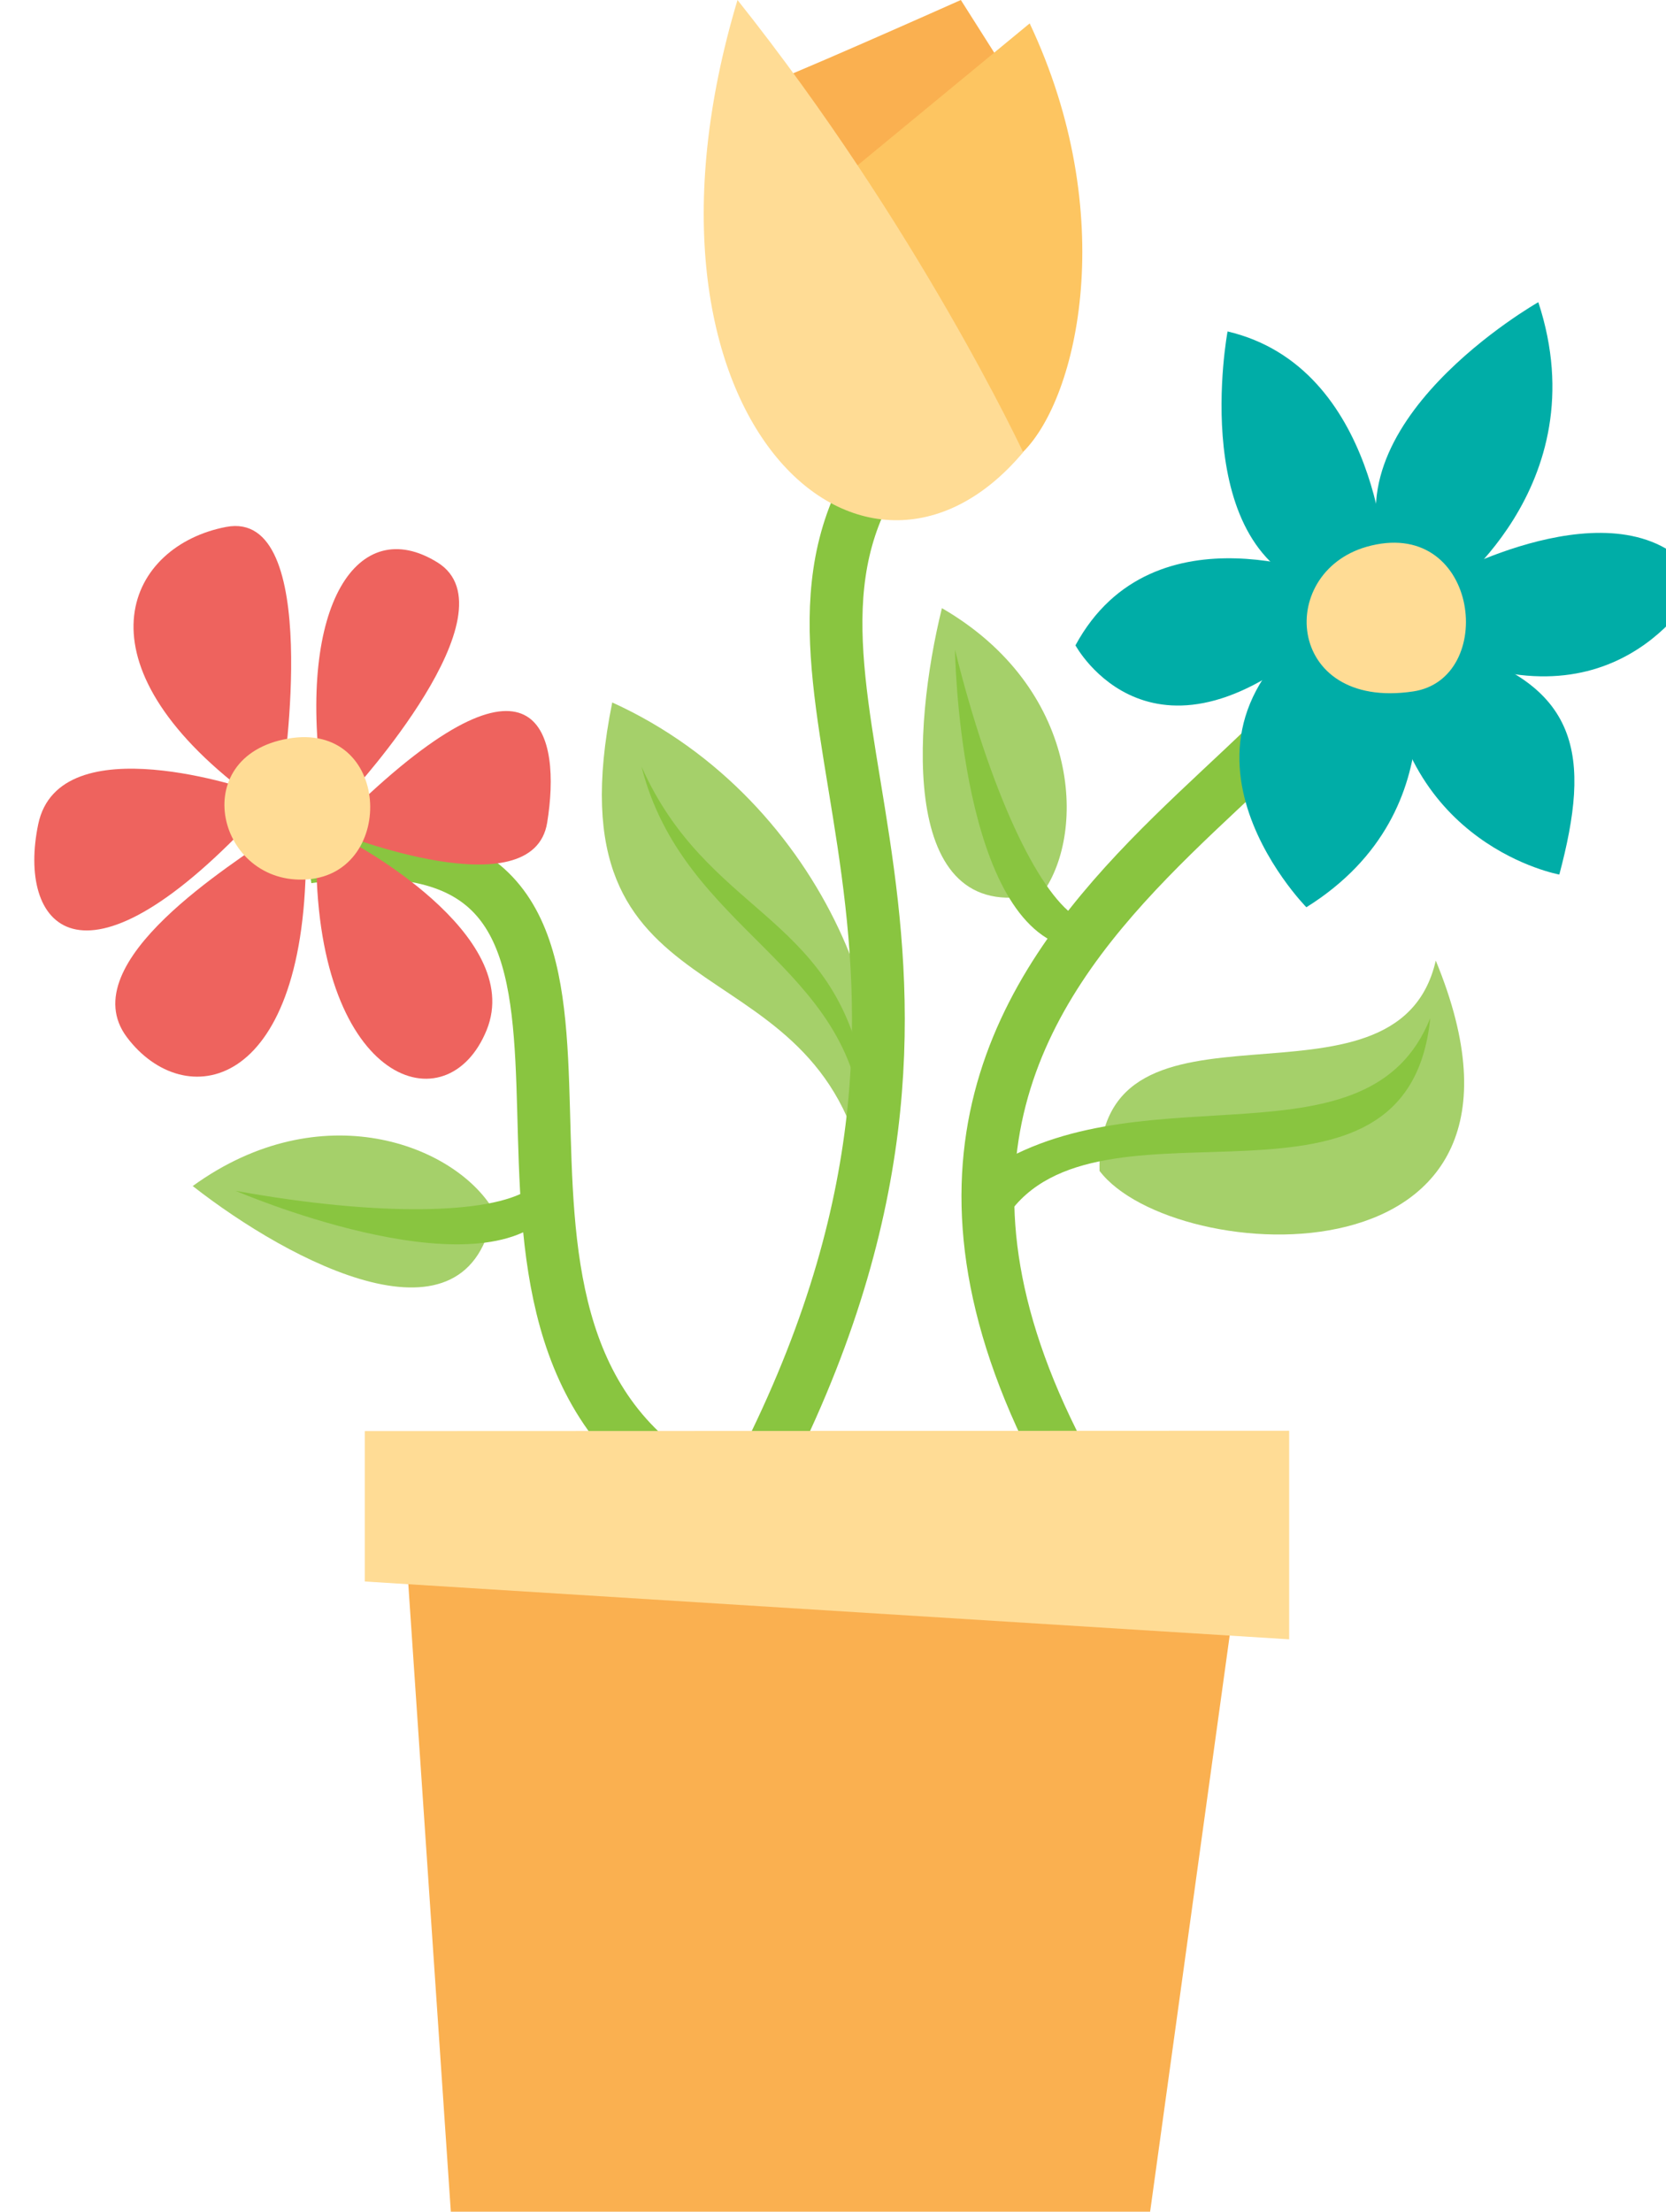<?xml version="1.0" encoding="utf-8"?>
<!-- Generator: Adobe Illustrator 28.0.0, SVG Export Plug-In . SVG Version: 6.00 Build 0)  -->
<svg version="1.1" id="Layer_1" xmlns="http://www.w3.org/2000/svg" xmlns:xlink="http://www.w3.org/1999/xlink" x="0px" y="0px"
	 viewBox="0 0 48.41 64.26" style="enable-background:new 0 0 48.41 64.26;" xml:space="preserve">
<style type="text/css">
	.st0{fill:#A5D06A;}
	.st1{fill:none;stroke:#89C540;stroke-width:1.534;stroke-miterlimit:10;}
	.st2{fill:#89C540;}
	.st3{fill:#00ADA7;}
	.st4{fill:#FFDC95;}
	.st5{fill:#EE635E;}
	.st6{fill:#FAB050;}
	.st7{fill:#FDC561;}
</style>
<g>
	<path class="st0" d="M17.79,20.41c-1.9,9.42,5.73,6.73,7.29,13.46C26.6,30.58,24.09,23.27,17.79,20.41z"/>
	<path class="st1" d="M25.85,13.14c-4.91,6.59,4.06,13.91-3.51,29.17"/>
	<path class="st0" d="M31.95,34.02c-0.11-5.78,8.64-1.17,9.77-6.11C45.7,37.55,34.09,36.84,31.95,34.02z"/>
	<path class="st0" d="M30.3,25.94c-4.19,1.14-3.79-4.79-2.93-8.27C31.36,19.98,31.58,24.14,30.3,25.94z"/>
	<path class="st2" d="M30.81,27.45c-2.96-1.1-3.06-8.57-3.06-8.57c1.03,4.15,2.4,7.01,3.5,7.75L30.81,27.45z"/>
	<path class="st0" d="M14.34,35.16c-0.67,4.29-5.92,1.51-8.74-0.7C9.33,31.76,13.21,33.26,14.34,35.16z"/>
	<path class="st2" d="M15.92,35.31c-2.21,2.25-9.07-0.71-9.07-0.71c4.21,0.76,7.38,0.67,8.5-0.03L15.92,35.31z"/>
	<path class="st2" d="M28.9,33.87c4.52-2.76,10.89,0.14,12.66-4.29c-0.65,6.46-9.37,1.95-12.17,5.58L28.9,33.87z"/>
	<path class="st1" d="M38.91,15.37c4.75,6.45-16.82,10.18-8.11,26.93"/>
	<path class="st1" d="M8.94,24.9c11.54-1.62,3.32,11.5,9.83,17.4"/>
	<path class="st3" d="M40.34,16.42c-1.91-4.08,4.36-7.64,4.36-7.64c1.77,5.39-2.77,8.58-2.77,8.58L40.34,16.42z"/>
	<path class="st3" d="M39.19,17.51c-6.34,3.67-1.23,8.85-1.23,8.85c4.58-2.86,2.94-7.85,2.94-7.85L39.19,17.51z"/>
	<path class="st3" d="M38.62,18.32c-5.1,4.64-7.37,0.43-7.37,0.43c2.27-4.19,7.63-1.91,7.63-1.91L38.62,18.32z"/>
	<path class="st3" d="M40.28,19.21c0.43,5.37,5.03,6.2,5.03,6.2c0.91-3.42,0.68-5.58-3.39-6.66C41.86,18.83,40.28,19.21,40.28,19.21
		z"/>
	<path class="st3" d="M38.4,17.17c-3.94-1.09-2.73-7.54-2.73-7.54c4.42,1.04,4.61,6.93,4.61,6.93L38.4,17.17z"/>
	<path class="st3" d="M42.08,16.72l0.37,2.47c4.96,1.81,6.96-2.29,6.96-2.29C47.41,13.82,42.08,16.72,42.08,16.72z"/>
	<path class="st4" d="M41.06,20.09c-3.75,0.56-4.01-3.58-1.21-4.24C42.99,15.1,43.5,19.73,41.06,20.09z"/>
	<path class="st5" d="M9.19,24.99c0.05,6.52,3.81,7.74,4.95,4.94s-4-5.5-4-5.5L9.19,24.99z"/>
	<path class="st5" d="M6.97,22.89c-4.84-3.78-3.22-7.04-0.4-7.58c2.82-0.54,1.65,7.25,1.65,7.25L6.97,22.89z"/>
	<path class="st5" d="M8.89,24.98c-0.06,6.78-3.55,7.35-5.2,5.16s3.19-5.09,4.23-5.87C8.96,23.49,8.89,24.98,8.89,24.98z"/>
	<path class="st5" d="M9.35,22.71c-0.71-5.15,1.05-7.8,3.36-6.37s-2.47,6.65-2.47,6.65L9.35,22.71z"/>
	<path class="st5" d="M7.35,23.81c-5.02,5.34-6.85,3.08-6.24,0.14s6.24-0.97,6.24-0.97V23.81z"/>
	<path class="st5" d="M10.49,23.29c5.2-4.9,5.82-1.92,5.41,0.61c-0.41,2.54-6.03,0.32-6.03,0.32L10.49,23.29z"/>
	<path class="st2" d="M18.64,22.27c1.22,4.82,6.14,5.72,6.44,10.5c0,0-0.08-1.53,0-1.64C24.14,26.53,20.54,26.54,18.64,22.27z"/>
	<path class="st4" d="M8.94,25.55c-2.61,0.2-3.55-3.57-0.57-4.09S11.54,25.35,8.94,25.55z"/>
	<path class="st6" d="M22.04,2.52C22.34,2.49,27.92,0,27.92,0l1.8,2.84L26.17,8.9L22.04,2.52z"/>
	<path class="st7" d="M22.34,6.93l7.58-6.25c2.62,5.55,1.41,10.86-0.19,12.45C25.12,17.72,22.34,6.93,22.34,6.93z"/>
	<path class="st4" d="M29.73,13.14c-4.62,5.5-11.94-1-8.3-13.14C26.66,6.57,29.73,13.14,29.73,13.14z"/>
	<g>
		<polygon class="st6" points="13.1,64.26 11.78,44.78 36.11,44.78 33.42,64.26 		"/>
		<polygon class="st4" points="10.6,41.58 10.6,45.95 37.46,47.63 37.46,41.57 		"/>
	</g>
</g>
</svg>
